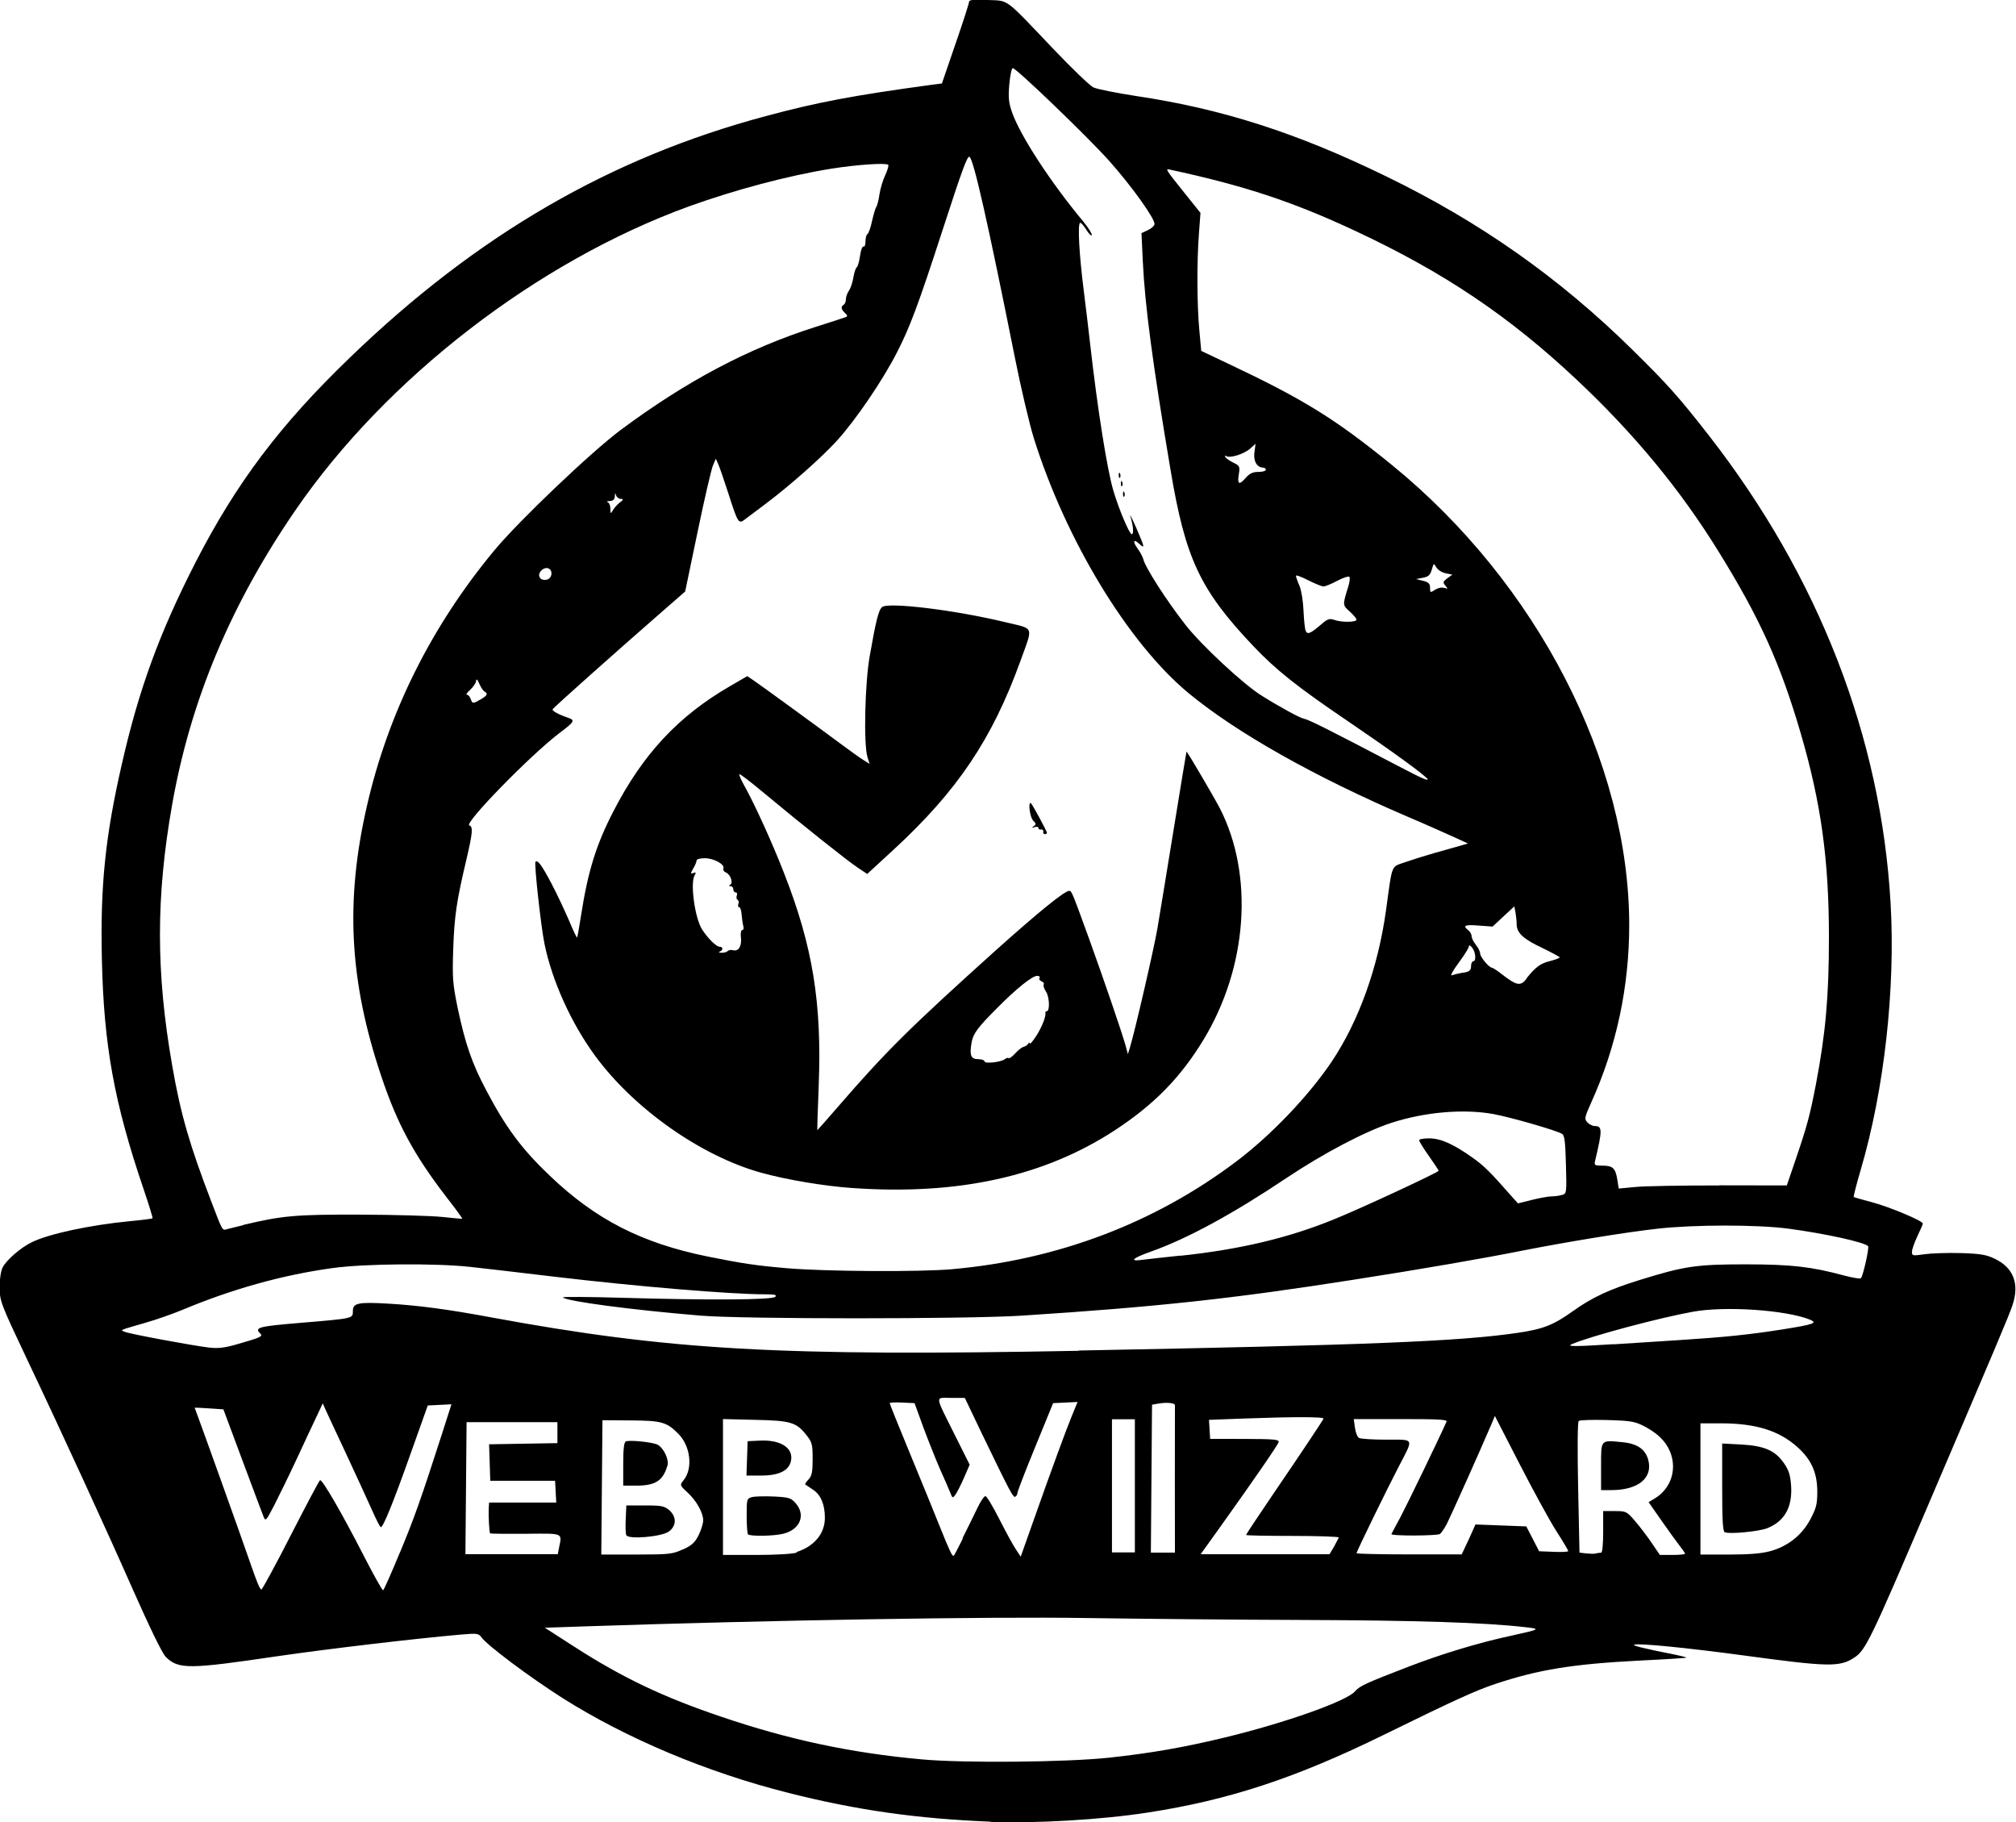 <?xml version="1.0" encoding="UTF-8" standalone="no"?>
<!-- Created with Inkscape (http://www.inkscape.org/) -->

<svg
   width="10.387mm"
   height="9.387mm"
   viewBox="0 0 10.387 9.387"
   version="1.1"
   id="svg1"
   xml:space="preserve"
   xmlns:inkscape="http://www.inkscape.org/namespaces/inkscape"
   xmlns:sodipodi="http://sodipodi.sourceforge.net/DTD/sodipodi-0.dtd"
   xmlns="http://www.w3.org/2000/svg"
   xmlns:svg="http://www.w3.org/2000/svg"><sodipodi:namedview
     id="namedview1"
     pagecolor="#ffffff"
     bordercolor="#999999"
     borderopacity="1"
     inkscape:showpageshadow="2"
     inkscape:pageopacity="0"
     inkscape:pagecheckerboard="0"
     inkscape:deskcolor="#d1d1d1"
     inkscape:document-units="mm"
     inkscape:export-bgcolor="#b86e3a00" /><defs
     id="defs1" /><g
     inkscape:label="Layer 1"
     inkscape:groupmode="layer"
     id="layer1"
     transform="translate(-70.337,-95.442)"><path
       style="fill:#000000;stroke-width:0.147"
       d="m 75.442,104.826 c -0.379,-0.015 -0.69,-0.059 -1.042,-0.148 -0.421,-0.106 -0.836,-0.281 -1.165,-0.489 -0.171,-0.109 -0.385,-0.269 -0.417,-0.312 -0.015,-0.021 -0.023,-0.022 -0.104,-0.015 -0.242,0.021 -0.696,0.075 -0.95,0.112 -0.453,0.067 -0.508,0.068 -0.573,0.003 -0.019,-0.019 -0.084,-0.154 -0.174,-0.357 -0.123,-0.279 -0.361,-0.798 -0.544,-1.183 -0.133,-0.281 -0.138,-0.294 -0.138,-0.367 0,-0.04 0.007,-0.083 0.016,-0.1 0.021,-0.039 0.094,-0.102 0.15,-0.129 0.088,-0.043 0.297,-0.088 0.502,-0.108 0.064,-0.006 0.118,-0.013 0.12,-0.015 0.002,-0.002 -0.019,-0.071 -0.047,-0.153 -0.151,-0.444 -0.204,-0.739 -0.214,-1.177 -0.009,-0.381 0.017,-0.637 0.104,-1.015 0.087,-0.382 0.194,-0.674 0.379,-1.035 0.209,-0.407 0.435,-0.708 0.797,-1.056 0.652,-0.629 1.339,-1.028 2.141,-1.242 0.268,-0.072 0.449,-0.106 0.852,-0.161 l 0.055,-0.007 0.07,-0.204 c 0.039,-0.112 0.07,-0.21 0.07,-0.217 3e-6,-0.01 0.024,-0.012 0.095,-0.009 0.112,0.005 0.082,-0.018 0.339,0.252 0.095,0.1 0.188,0.189 0.206,0.198 0.018,0.009 0.119,0.029 0.223,0.045 0.442,0.066 0.828,0.19 1.287,0.414 0.482,0.234 0.89,0.521 1.266,0.891 0.185,0.182 0.241,0.245 0.397,0.445 0.565,0.726 0.886,1.552 0.935,2.409 0.025,0.439 -0.032,0.957 -0.154,1.372 -0.022,0.075 -0.038,0.138 -0.036,0.14 0.002,0.002 0.045,0.014 0.094,0.027 0.093,0.025 0.262,0.096 0.262,0.11 0,0.004 -0.013,0.034 -0.028,0.065 -0.015,0.032 -0.028,0.068 -0.028,0.08 -1.04e-4,0.021 0.003,0.022 0.064,0.013 0.035,-0.005 0.119,-0.008 0.187,-0.006 0.1,0.003 0.132,0.008 0.175,0.029 0.097,0.046 0.129,0.129 0.092,0.239 -0.019,0.057 -0.076,0.191 -0.429,1.017 -0.303,0.71 -0.328,0.762 -0.388,0.8 -0.074,0.048 -0.132,0.047 -0.566,-0.012 -0.288,-0.039 -0.54,-0.064 -0.565,-0.056 -0.014,0.004 0.039,0.018 0.211,0.052 0.033,0.007 0.058,0.013 0.056,0.015 -0.002,0.002 -0.109,0.009 -0.238,0.015 -0.347,0.018 -0.522,0.046 -0.747,0.121 -0.104,0.035 -0.209,0.083 -0.574,0.262 -0.452,0.222 -0.799,0.336 -1.215,0.4 -0.238,0.037 -0.581,0.057 -0.814,0.048 z m 0.613,-0.33 c 0.212,-0.023 0.383,-0.053 0.59,-0.103 0.315,-0.076 0.63,-0.188 0.673,-0.238 0.024,-0.028 0.057,-0.043 0.275,-0.127 0.174,-0.067 0.366,-0.125 0.535,-0.161 0.145,-0.032 0.149,-0.034 0.067,-0.043 -0.207,-0.024 -0.567,-0.035 -1.137,-0.037 -0.346,-0.001 -0.85,-0.006 -1.12,-0.01 -0.515,-0.008 -1.638,0.011 -2.59,0.043 l -0.204,0.007 0.154,0.099 c 0.247,0.159 0.458,0.259 0.754,0.359 0.35,0.119 0.67,0.187 1.033,0.22 0.216,0.02 0.751,0.015 0.97,-0.009 z m -3.658,-1.055 c 0.076,-0.183 0.109,-0.277 0.217,-0.612 l 0.049,-0.153 -0.061,0.003 -0.061,0.003 -0.088,0.247 c -0.09,0.254 -0.142,0.381 -0.154,0.38 -0.004,-1.3e-4 -0.025,-0.042 -0.048,-0.094 -0.023,-0.051 -0.082,-0.18 -0.132,-0.287 -0.05,-0.106 -0.097,-0.208 -0.105,-0.225 l -0.014,-0.032 -0.03,0.064 c -0.017,0.035 -0.063,0.134 -0.103,0.22 -0.04,0.086 -0.093,0.194 -0.117,0.241 -0.042,0.081 -0.045,0.084 -0.055,0.059 -0.006,-0.015 -0.055,-0.145 -0.109,-0.29 l -0.098,-0.263 -0.074,-0.005 c -0.041,-0.003 -0.074,-0.004 -0.074,-0.003 6e-6,0.001 0.006,0.016 0.012,0.032 0.013,0.033 0.232,0.644 0.268,0.749 0.041,0.119 0.056,0.155 0.064,0.155 0.004,0 0.073,-0.126 0.151,-0.279 0.079,-0.154 0.146,-0.281 0.151,-0.284 0.011,-0.006 0.115,0.174 0.224,0.387 0.052,0.101 0.097,0.182 0.101,0.18 0.004,-0.002 0.043,-0.089 0.086,-0.194 z m 2.898,-0.073 c 0.024,-0.047 0.057,-0.115 0.075,-0.152 0.017,-0.037 0.037,-0.067 0.044,-0.067 0.007,3e-4 0.038,0.052 0.07,0.115 0.032,0.063 0.07,0.133 0.085,0.156 l 0.027,0.041 0.062,-0.175 c 0.098,-0.278 0.173,-0.481 0.203,-0.554 l 0.028,-0.068 -0.063,0.003 -0.063,0.003 -0.092,0.225 c -0.051,0.124 -0.092,0.231 -0.092,0.238 -3.9e-5,0.007 -0.005,0.016 -0.011,0.019 -0.011,0.006 -0.026,-0.023 -0.174,-0.329 l -0.086,-0.18 h -0.071 c -0.084,0 -0.086,-0.021 0.022,0.196 l 0.074,0.148 -0.029,0.067 c -0.016,0.037 -0.036,0.076 -0.044,0.087 -0.014,0.02 -0.016,0.019 -0.027,-0.01 -0.007,-0.017 -0.029,-0.069 -0.051,-0.117 -0.021,-0.048 -0.06,-0.145 -0.086,-0.215 l -0.047,-0.129 -0.064,-0.003 c -0.035,-0.002 -0.064,-3e-4 -0.064,0.003 0,0.004 0.047,0.121 0.105,0.261 0.058,0.14 0.126,0.307 0.152,0.372 0.052,0.13 0.066,0.159 0.073,0.153 0.003,-0.002 0.024,-0.043 0.047,-0.089 z m -2.078,0.048 c 0.016,-0.079 0.027,-0.075 -0.172,-0.073 -0.099,7.5e-4 -0.181,-3.1e-4 -0.183,-0.002 -0.004,-0.005 -0.009,-0.09 -0.007,-0.13 l 0.002,-0.029 h 0.173 0.173 l -0.003,-0.056 -0.003,-0.056 h -0.167 -0.167 l -0.003,-0.094 -0.003,-0.094 0.176,-0.003 0.176,-0.003 v -0.054 -0.054 h -0.234 -0.234 l -0.003,0.34 -0.003,0.34 h 0.238 0.238 z m 0.638,0.008 c 0.045,-0.02 0.062,-0.035 0.081,-0.073 0.013,-0.026 0.024,-0.061 0.024,-0.077 0,-0.04 -0.035,-0.102 -0.082,-0.145 -0.039,-0.036 -0.039,-0.037 -0.019,-0.062 0.049,-0.06 0.036,-0.175 -0.026,-0.238 -0.061,-0.062 -0.087,-0.069 -0.247,-0.07 l -0.145,-0.001 -0.003,0.346 -0.003,0.346 0.181,-10e-5 c 0.167,-1e-4 0.186,-0.002 0.238,-0.026 z m -0.291,-0.073 c -0.004,-0.009 -0.005,-0.047 -0.003,-0.085 l 0.003,-0.069 h 0.097 c 0.087,0 0.099,0.003 0.126,0.026 0.037,0.034 0.035,0.081 -0.005,0.109 -0.039,0.027 -0.209,0.041 -0.218,0.018 z m -0.016,-0.367 c 0,-0.08 0.004,-0.113 0.014,-0.117 0.022,-0.008 0.134,0.004 0.161,0.016 0.032,0.015 0.062,0.077 0.053,0.108 -0.023,0.079 -0.062,0.104 -0.161,0.104 h -0.067 z m 0.893,0.453 c 0.091,-0.029 0.146,-0.095 0.146,-0.176 0,-0.069 -0.021,-0.119 -0.061,-0.145 -0.019,-0.013 -0.037,-0.025 -0.04,-0.027 -0.003,-0.002 0.005,-0.014 0.017,-0.026 0.017,-0.018 0.021,-0.039 0.021,-0.105 0,-0.074 -0.003,-0.087 -0.031,-0.122 -0.053,-0.068 -0.082,-0.076 -0.267,-0.08 l -0.164,-0.004 v 0.35 0.35 h 0.171 c 0.098,0 0.187,-0.005 0.209,-0.012 z m -0.25,-0.091 c -0.004,-0.004 -0.007,-0.047 -0.007,-0.096 0,-0.086 8.53e-4,-0.089 0.028,-0.096 0.015,-0.004 0.066,-0.005 0.113,-0.003 0.076,0.004 0.087,0.007 0.111,0.034 0.053,0.06 0.025,0.134 -0.06,0.157 -0.047,0.013 -0.173,0.015 -0.185,0.004 z m -0.005,-0.392 0.003,-0.088 0.064,-0.003 c 0.108,-0.005 0.174,0.039 0.159,0.106 -0.011,0.049 -0.062,0.074 -0.153,0.074 l -0.076,4e-5 z m 3.024,0.456 c 0.012,-0.022 0.023,-0.044 0.025,-0.048 0.002,-0.004 -0.104,-0.008 -0.237,-0.008 -0.132,0 -0.241,-0.002 -0.241,-0.005 0,-0.003 0.064,-0.099 0.142,-0.214 0.153,-0.224 0.251,-0.372 0.257,-0.385 0.005,-0.01 -0.157,-0.01 -0.404,-9.1e-4 l -0.186,0.007 0.003,0.049 0.003,0.049 0.178,3e-4 c 0.151,3.1e-4 0.178,0.003 0.175,0.016 -0.004,0.015 -0.12,0.184 -0.308,0.447 l -0.094,0.131 h 0.332 0.332 z m 0.694,-0.037 0.035,-0.078 0.131,0.005 0.131,0.005 0.033,0.064 0.033,0.064 0.075,0.003 c 0.041,0.002 0.075,7e-5 0.075,-0.004 0,-0.004 -0.028,-0.051 -0.062,-0.104 -0.034,-0.053 -0.119,-0.209 -0.189,-0.345 l -0.127,-0.247 -0.018,0.043 c -0.058,0.136 -0.211,0.477 -0.23,0.514 -0.013,0.024 -0.029,0.047 -0.035,0.051 -0.016,0.01 -0.255,0.011 -0.25,1.6e-4 0.002,-0.004 0.023,-0.044 0.047,-0.088 0.033,-0.062 0.199,-0.405 0.237,-0.491 0.005,-0.011 -0.047,-0.013 -0.236,-0.013 H 77.312 l 0.006,0.044 c 0.003,0.025 0.013,0.049 0.021,0.053 0.008,0.005 0.072,0.009 0.141,0.009 0.147,1.5e-4 0.142,-0.012 0.063,0.14 -0.061,0.117 -0.217,0.437 -0.217,0.445 0,0.003 0.122,0.006 0.271,0.006 h 0.271 z m 0.683,0.067 c 0.006,0 0.01,-0.048 0.01,-0.107 v -0.107 h 0.06 c 0.058,0 0.062,0.002 0.104,0.051 0.024,0.028 0.063,0.079 0.086,0.113 l 0.042,0.062 h 0.065 c 0.036,0 0.065,-0.003 0.065,-0.006 0,-0.003 -0.012,-0.021 -0.027,-0.04 -0.015,-0.019 -0.057,-0.077 -0.094,-0.13 l -0.067,-0.096 0.03,-0.018 c 0.075,-0.044 0.111,-0.129 0.09,-0.213 -0.016,-0.065 -0.061,-0.116 -0.135,-0.156 -0.055,-0.029 -0.071,-0.032 -0.197,-0.036 -0.077,-0.002 -0.142,-7e-5 -0.148,0.005 -0.006,0.006 -0.007,0.142 -0.003,0.344 l 0.007,0.334 0.034,0.004 c 0.019,0.002 0.041,0.003 0.049,6e-4 0.008,-0.002 0.019,-0.004 0.025,-0.004 z m -8.52e-4,-0.444 c 0,-0.14 -0.004,-0.136 0.108,-0.125 0.078,0.007 0.12,0.036 0.135,0.091 0.025,0.093 -0.051,0.156 -0.19,0.156 l -0.053,6e-5 z m 0.87,0.437 c 0.092,-0.025 0.164,-0.082 0.208,-0.164 0.031,-0.058 0.036,-0.079 0.036,-0.144 -1.37e-4,-0.097 -0.031,-0.166 -0.105,-0.231 -0.094,-0.083 -0.213,-0.12 -0.392,-0.12 h -0.105 v 0.338 0.338 h 0.147 c 0.1,0 0.167,-0.005 0.21,-0.017 z m -0.232,-0.097 c -0.011,-0.005 -0.014,-0.062 -0.014,-0.232 v -0.226 l 0.098,0.005 c 0.12,0.007 0.175,0.031 0.22,0.096 0.025,0.035 0.033,0.062 0.037,0.114 0.008,0.112 -0.033,0.185 -0.122,0.221 -0.042,0.017 -0.195,0.032 -0.219,0.021 z m -3.04,-0.24 v -0.343 h -0.059 -0.059 v 0.343 0.343 l 0.059,-10e-6 0.059,-2e-5 z m 0.206,-0.032 c 0,-0.206 1.42e-4,-0.379 4.26e-4,-0.383 5.69e-4,-0.012 -0.042,-0.016 -0.083,-0.009 l -0.035,0.006 -0.003,0.381 -0.003,0.381 h 0.062 0.062 z m -0.496,-0.665 c 1.49,-0.028 1.961,-0.047 2.262,-0.091 0.13,-0.019 0.185,-0.04 0.285,-0.112 0.098,-0.07 0.187,-0.112 0.346,-0.161 0.229,-0.071 0.29,-0.08 0.546,-0.08 0.236,4.6e-4 0.336,0.012 0.507,0.058 0.043,0.011 0.081,0.018 0.085,0.013 0.011,-0.011 0.043,-0.155 0.037,-0.164 -0.013,-0.02 -0.224,-0.066 -0.412,-0.091 -0.162,-0.021 -0.483,-0.021 -0.674,4.5e-4 -0.169,0.019 -0.461,0.067 -0.696,0.113 -0.2,0.04 -0.518,0.095 -0.864,0.149 -0.63,0.099 -1.022,0.141 -1.717,0.186 -0.29,0.018 -1.428,0.018 -1.65,-6e-5 -0.352,-0.029 -0.693,-0.074 -0.712,-0.094 -0.004,-0.004 0.136,-0.003 0.311,0.002 0.442,0.013 0.766,0.011 0.783,-0.005 0.01,-0.01 -0.002,-0.013 -0.051,-0.013 -0.179,0 -0.659,-0.04 -1.089,-0.091 -0.169,-0.02 -0.362,-0.043 -0.429,-0.05 -0.179,-0.02 -0.55,-0.017 -0.713,0.006 -0.255,0.035 -0.517,0.108 -0.772,0.215 -0.051,0.021 -0.136,0.051 -0.189,0.066 -0.141,0.041 -0.134,0.037 -0.106,0.048 0.032,0.012 0.347,0.07 0.429,0.08 0.049,0.006 0.082,0.002 0.145,-0.016 0.125,-0.036 0.137,-0.041 0.122,-0.056 -0.032,-0.031 -0.01,-0.037 0.207,-0.055 0.275,-0.023 0.27,-0.022 0.27,-0.061 0,-0.041 0.027,-0.047 0.182,-0.038 0.154,0.009 0.307,0.029 0.537,0.072 0.914,0.168 1.474,0.2 3.021,0.171 z m 2.757,-0.032 c 0.09,-0.006 0.244,-0.016 0.342,-0.022 0.232,-0.015 0.358,-0.028 0.529,-0.055 0.163,-0.026 0.182,-0.033 0.138,-0.051 -0.125,-0.049 -0.433,-0.07 -0.6,-0.04 -0.172,0.031 -0.526,0.125 -0.624,0.167 -0.031,0.013 0.014,0.013 0.215,3e-4 z m -3.409,-0.387 c 0.544,-0.048 1.045,-0.238 1.466,-0.556 0.179,-0.135 0.371,-0.337 0.488,-0.51 0.142,-0.211 0.241,-0.488 0.282,-0.783 0.034,-0.246 0.024,-0.221 0.1,-0.248 0.037,-0.013 0.104,-0.034 0.15,-0.047 0.046,-0.013 0.103,-0.029 0.128,-0.036 l 0.044,-0.013 -0.072,-0.033 c -0.04,-0.018 -0.147,-0.066 -0.239,-0.105 -0.478,-0.205 -0.881,-0.432 -1.129,-0.637 -0.31,-0.257 -0.632,-0.787 -0.797,-1.314 -0.022,-0.071 -0.066,-0.257 -0.097,-0.413 -0.139,-0.695 -0.213,-1.023 -0.234,-1.035 -0.011,-0.007 -0.036,0.061 -0.14,0.381 -0.125,0.385 -0.167,0.496 -0.234,0.627 -0.073,0.143 -0.212,0.347 -0.308,0.453 -0.08,0.088 -0.243,0.232 -0.364,0.323 -0.045,0.034 -0.094,0.071 -0.109,0.082 -0.035,0.027 -0.037,0.025 -0.088,-0.134 -0.022,-0.068 -0.045,-0.135 -0.052,-0.15 l -0.012,-0.027 -0.015,0.035 c -0.008,0.019 -0.044,0.173 -0.079,0.342 l -0.064,0.307 -0.118,0.103 c -0.234,0.204 -0.562,0.496 -0.565,0.504 -0.003,0.008 0.029,0.026 0.079,0.043 0.038,0.013 0.034,0.021 -0.041,0.077 -0.153,0.116 -0.497,0.469 -0.467,0.478 0.02,0.006 0.017,0.039 -0.015,0.175 -0.051,0.216 -0.062,0.29 -0.068,0.46 -0.005,0.151 -0.003,0.179 0.023,0.306 0.039,0.184 0.074,0.287 0.149,0.427 0.1,0.19 0.182,0.3 0.325,0.436 0.237,0.227 0.475,0.348 0.815,0.417 0.18,0.036 0.245,0.046 0.407,0.06 0.197,0.017 0.684,0.02 0.853,0.005 z m -0.513,-0.418 c -0.145,-0.01 -0.342,-0.043 -0.474,-0.08 -0.307,-0.086 -0.651,-0.328 -0.851,-0.6 -0.123,-0.167 -0.223,-0.387 -0.262,-0.579 -0.018,-0.088 -0.054,-0.414 -0.046,-0.422 0.011,-0.011 0.033,0.019 0.083,0.114 0.03,0.057 0.07,0.143 0.091,0.192 0.02,0.049 0.039,0.087 0.04,0.085 0.002,-0.002 0.011,-0.052 0.02,-0.111 0.036,-0.231 0.078,-0.367 0.168,-0.541 0.151,-0.293 0.333,-0.488 0.596,-0.641 l 0.093,-0.054 0.034,0.023 c 0.038,0.026 0.294,0.212 0.441,0.321 0.052,0.039 0.108,0.079 0.125,0.089 l 0.03,0.019 -0.011,-0.036 c -0.02,-0.066 -0.013,-0.381 0.012,-0.52 0.032,-0.183 0.046,-0.238 0.064,-0.252 0.033,-0.026 0.372,0.015 0.63,0.077 0.158,0.038 0.149,0.016 0.082,0.202 -0.146,0.403 -0.325,0.668 -0.652,0.97 l -0.137,0.126 -0.051,-0.034 c -0.051,-0.034 -0.278,-0.214 -0.487,-0.388 -0.061,-0.051 -0.115,-0.092 -0.12,-0.092 -0.005,-5e-5 0.008,0.03 0.029,0.067 0.051,0.092 0.14,0.287 0.201,0.444 0.147,0.375 0.195,0.667 0.178,1.095 -0.005,0.125 -0.008,0.228 -0.007,0.228 9.95e-4,0 0.051,-0.057 0.111,-0.126 0.244,-0.282 0.37,-0.406 0.81,-0.802 0.219,-0.196 0.353,-0.305 0.377,-0.305 0.012,0 0.015,0.007 0.1,0.241 0.076,0.21 0.169,0.482 0.189,0.552 l 0.013,0.048 0.01,-0.032 c 0.025,-0.081 0.122,-0.5 0.142,-0.614 0.012,-0.07 0.05,-0.303 0.085,-0.518 0.035,-0.215 0.064,-0.392 0.065,-0.394 0.003,-0.003 0.14,0.231 0.172,0.292 0.176,0.344 0.143,0.818 -0.085,1.193 -0.118,0.194 -0.253,0.332 -0.454,0.464 -0.365,0.239 -0.808,0.337 -1.353,0.299 z m 0.785,-0.664 c 0.008,-0.006 0.017,-0.009 0.02,-0.005 0.003,0.003 0.018,-0.008 0.033,-0.024 0.015,-0.017 0.034,-0.032 0.043,-0.034 0.009,-0.002 0.02,-0.009 0.024,-0.016 0.005,-0.007 0.009,-0.008 0.009,-0.002 1.42e-4,0.006 0.015,-0.011 0.032,-0.037 0.029,-0.045 0.052,-0.102 0.048,-0.121 -9.95e-4,-0.004 0.002,-0.008 0.007,-0.008 0.017,0 0.014,-0.075 -0.004,-0.101 -0.01,-0.015 -0.015,-0.031 -0.012,-0.036 0.004,-0.006 -0.001,-0.013 -0.011,-0.017 -0.01,-0.004 -0.014,-0.011 -0.01,-0.017 0.004,-0.006 -0.002,-0.011 -0.013,-0.011 -0.024,0 -0.105,0.064 -0.204,0.164 -0.101,0.101 -0.125,0.133 -0.133,0.178 -0.012,0.067 -0.004,0.087 0.033,0.087 0.018,0 0.033,0.005 0.033,0.011 0,0.014 0.085,0.005 0.105,-0.011 z m -1.427,-0.557 c 0.003,-0.005 0.016,-0.007 0.028,-0.004 0.028,0.007 0.045,-0.023 0.039,-0.069 -0.002,-0.02 8.53e-4,-0.035 0.007,-0.035 0.006,0 0.009,-0.008 0.006,-0.019 -0.003,-0.01 -0.007,-0.037 -0.009,-0.059 -0.001,-0.022 -0.007,-0.04 -0.013,-0.04 -0.005,0 -0.007,-0.007 -0.004,-0.016 0.004,-0.009 0.002,-0.018 -0.004,-0.022 -0.006,-0.003 -0.007,-0.013 -0.004,-0.022 0.004,-0.009 7.11e-4,-0.016 -0.006,-0.016 -0.007,0 -0.012,-0.007 -0.012,-0.016 0,-0.009 -0.006,-0.016 -0.014,-0.016 -0.01,-1.2e-4 -0.01,-0.002 -0.001,-0.008 0.016,-0.01 -4.26e-4,-0.054 -0.024,-0.063 -0.01,-0.004 -0.015,-0.013 -0.012,-0.02 0.009,-0.021 -0.049,-0.053 -0.096,-0.053 -0.023,-4e-6 -0.042,0.005 -0.042,0.011 -3.8e-5,0.006 -0.007,0.025 -0.017,0.041 -0.015,0.027 -0.015,0.03 2.85e-4,0.024 0.013,-0.005 0.015,-0.002 0.006,0.013 -0.023,0.041 0.002,0.221 0.039,0.278 0.029,0.045 0.073,0.089 0.09,0.089 0.019,0 0.019,0.018 7.11e-4,0.025 -0.008,0.003 -0.003,0.006 0.01,0.006 0.013,4.6e-4 0.027,-0.004 0.031,-0.009 z m 1.625,-0.615 c 0.002,-0.007 -0.004,-0.012 -0.011,-0.011 -0.008,0.002 -0.014,-0.002 -0.014,-0.008 0,-0.006 -0.009,-0.008 -0.02,-0.004 -0.015,0.005 -0.016,0.004 -0.004,-0.005 0.013,-0.009 0.013,-0.013 -0.003,-0.029 -0.016,-0.016 -0.027,-0.091 -0.013,-0.091 0.005,0 0.084,0.145 0.084,0.155 0,0.003 -0.005,0.006 -0.011,0.006 -0.006,0 -0.01,-0.006 -0.008,-0.013 z m 0.705,2.185 c 0.306,-0.032 0.558,-0.092 0.791,-0.187 0.141,-0.057 0.541,-0.243 0.541,-0.251 0,-0.003 -0.023,-0.038 -0.05,-0.076 -0.028,-0.039 -0.05,-0.075 -0.05,-0.081 0,-0.006 0.023,-0.01 0.051,-0.01 0.059,0 0.125,0.029 0.223,0.099 0.06,0.042 0.092,0.074 0.206,0.204 l 0.029,0.032 0.072,-0.018 c 0.04,-0.01 0.085,-0.018 0.1,-0.018 0.015,-8e-5 0.039,-0.003 0.053,-0.007 0.026,-0.007 0.026,-0.008 0.022,-0.156 -0.003,-0.118 -0.007,-0.151 -0.02,-0.159 -0.028,-0.018 -0.266,-0.086 -0.353,-0.102 -0.153,-0.028 -0.353,-0.011 -0.526,0.045 -0.135,0.044 -0.349,0.156 -0.542,0.285 -0.278,0.186 -0.51,0.312 -0.699,0.379 -0.093,0.033 -0.112,0.051 -0.045,0.042 0.023,-0.003 0.112,-0.013 0.198,-0.022 z m -4.827,-0.159 c 0.202,-0.048 0.269,-0.054 0.602,-0.053 0.178,6e-4 0.368,0.006 0.424,0.012 0.055,0.006 0.101,0.01 0.103,0.009 0.001,-10e-4 -0.036,-0.053 -0.084,-0.114 -0.165,-0.215 -0.252,-0.375 -0.334,-0.621 -0.165,-0.491 -0.186,-0.904 -0.073,-1.394 0.11,-0.479 0.332,-0.924 0.656,-1.314 0.125,-0.151 0.5,-0.508 0.652,-0.621 0.339,-0.252 0.657,-0.42 1.003,-0.53 0.077,-0.024 0.146,-0.047 0.154,-0.05 0.012,-0.004 0.011,-0.009 -0.003,-0.022 -0.02,-0.019 -0.022,-0.033 -0.006,-0.042 0.006,-0.004 0.011,-0.016 0.011,-0.028 0,-0.012 0.007,-0.032 0.016,-0.045 0.009,-0.013 0.019,-0.044 0.023,-0.069 0.004,-0.025 0.012,-0.048 0.017,-0.051 0.005,-0.003 0.013,-0.03 0.017,-0.059 0.004,-0.029 0.012,-0.051 0.018,-0.048 0.006,0.003 0.01,-0.009 0.01,-0.026 0,-0.018 0.005,-0.035 0.01,-0.038 0.006,-0.003 0.017,-0.034 0.024,-0.068 0.008,-0.034 0.017,-0.066 0.022,-0.072 0.004,-0.006 0.012,-0.035 0.016,-0.064 0.004,-0.029 0.018,-0.075 0.03,-0.1 0.012,-0.026 0.019,-0.05 0.015,-0.053 -0.012,-0.011 -0.161,-0.001 -0.293,0.02 -0.224,0.036 -0.497,0.109 -0.733,0.194 -0.781,0.284 -1.559,0.883 -2.027,1.564 -0.333,0.484 -0.541,0.979 -0.636,1.517 -0.084,0.475 -0.084,0.864 6.4e-5,1.345 0.043,0.249 0.09,0.41 0.202,0.702 0.058,0.152 0.056,0.148 0.08,0.141 0.01,-0.003 0.049,-0.012 0.085,-0.021 z m 7.605,-0.204 0.348,6e-4 0.044,-0.129 c 0.062,-0.182 0.074,-0.228 0.106,-0.392 0.05,-0.263 0.067,-0.454 0.067,-0.756 1.39e-4,-0.399 -0.04,-0.691 -0.145,-1.051 -0.105,-0.359 -0.21,-0.593 -0.424,-0.938 -0.199,-0.322 -0.437,-0.609 -0.731,-0.885 -0.348,-0.327 -0.684,-0.553 -1.14,-0.766 -0.325,-0.152 -0.575,-0.234 -0.956,-0.316 -0.024,-0.005 -0.024,-0.004 0.077,0.122 l 0.081,0.101 -0.008,0.108 c -0.011,0.145 -0.01,0.363 0.002,0.495 l 0.01,0.108 0.135,0.064 c 0.39,0.184 0.554,0.285 0.849,0.525 0.747,0.609 1.221,1.529 1.221,2.369 0,0.318 -0.066,0.627 -0.195,0.912 -0.035,0.078 -0.037,0.086 -0.021,0.104 0.01,0.01 0.027,0.019 0.039,0.019 0.039,0 0.039,0.022 0.001,0.18 -0.005,0.022 -0.002,0.024 0.039,0.024 0.053,0 0.066,0.013 0.076,0.073 l 0.007,0.045 0.085,-0.008 c 0.047,-0.005 0.242,-0.008 0.433,-0.008 z m -0.995,-1.064 c 0.048,-0.06 0.073,-0.079 0.122,-0.091 0.028,-0.007 0.051,-0.016 0.051,-0.019 0,-0.003 -0.041,-0.025 -0.09,-0.049 -0.099,-0.046 -0.132,-0.078 -0.132,-0.123 0,-0.016 -0.003,-0.043 -0.006,-0.06 l -0.006,-0.031 -0.056,0.052 -0.056,0.052 -0.071,-0.005 c -0.072,-0.006 -0.085,6e-5 -0.054,0.024 0.009,0.007 0.017,0.021 0.017,0.031 1.37e-4,0.01 0.01,0.029 0.022,0.044 0.012,0.015 0.022,0.035 0.022,0.045 2.84e-4,0.018 0.046,0.073 0.061,0.073 0.004,0 0.029,0.016 0.054,0.036 0.074,0.057 0.093,0.06 0.124,0.021 z m -0.324,-0.031 c 0.032,-0.006 0.04,-0.012 0.04,-0.033 0,-0.014 0.005,-0.026 0.011,-0.026 0.017,0 0.013,-0.047 -0.005,-0.07 -0.01,-0.013 -0.017,-0.015 -0.017,-0.007 -1.42e-4,0.008 -0.024,0.046 -0.053,0.085 -0.03,0.041 -0.045,0.068 -0.034,0.064 0.01,-0.004 0.036,-0.01 0.058,-0.014 z m -0.189,-1.002 c -0.012,-0.019 -0.185,-0.144 -0.407,-0.295 -0.26,-0.176 -0.37,-0.264 -0.484,-0.384 -0.277,-0.292 -0.352,-0.452 -0.429,-0.914 -0.092,-0.546 -0.131,-0.841 -0.142,-1.068 l -0.007,-0.147 0.032,-0.015 c 0.018,-0.008 0.034,-0.022 0.035,-0.031 0.005,-0.025 -0.117,-0.196 -0.234,-0.327 -0.11,-0.123 -0.478,-0.477 -0.496,-0.477 -0.006,0 -0.014,0.038 -0.018,0.084 -0.006,0.069 -0.003,0.095 0.015,0.146 0.044,0.122 0.198,0.358 0.366,0.56 0.026,0.032 0.046,0.063 0.044,0.07 -0.002,0.006 -0.015,-0.006 -0.029,-0.029 -0.014,-0.022 -0.028,-0.037 -0.032,-0.034 -0.012,0.012 -0.004,0.162 0.019,0.344 0.012,0.094 0.027,0.222 0.034,0.284 0.038,0.335 0.087,0.642 0.119,0.751 0.029,0.098 0.083,0.225 0.095,0.225 0.011,0 0.008,-0.043 -0.007,-0.091 -0.009,-0.028 0.023,0.039 0.05,0.105 0.023,0.055 0.022,0.06 -0.006,0.034 -0.029,-0.027 -0.033,-0.009 -0.006,0.027 0.013,0.018 0.026,0.043 0.029,0.055 0.008,0.038 0.118,0.211 0.217,0.337 0.08,0.103 0.299,0.307 0.393,0.365 0.091,0.057 0.197,0.115 0.216,0.118 0.024,0.004 0.124,0.054 0.479,0.24 0.144,0.075 0.169,0.086 0.156,0.065 z M 76.123,97.985 c 5.68e-4,-0.012 0.003,-0.015 0.007,-0.006 0.003,0.008 0.003,0.017 -8.53e-4,0.021 -0.004,0.004 -0.006,-0.003 -0.006,-0.014 z m -0.011,-0.054 c 5.68e-4,-0.012 0.003,-0.015 0.007,-0.006 0.003,0.008 0.003,0.017 -8.53e-4,0.021 -0.004,0.004 -0.006,-0.003 -0.006,-0.014 z m -0.011,-0.043 c 5.68e-4,-0.012 0.003,-0.015 0.007,-0.006 0.003,0.008 0.003,0.017 -8.53e-4,0.021 -0.004,0.004 -0.006,-0.003 -0.006,-0.014 z m -3.288,1.157 c 0.035,-0.02 0.04,-0.03 0.02,-0.041 -0.007,-0.004 -0.019,-0.022 -0.027,-0.041 -0.009,-0.021 -0.015,-0.026 -0.016,-0.014 -2.84e-4,0.011 -0.014,0.031 -0.03,0.046 -0.016,0.014 -0.024,0.026 -0.017,0.026 0.007,0 0.015,0.01 0.019,0.021 0.009,0.026 0.011,0.026 0.051,0.003 z m 4.333,-0.388 c 0.031,-0.027 0.042,-0.03 0.065,-0.022 0.037,0.014 0.115,0.013 0.115,-0.001 0,-0.006 -0.016,-0.025 -0.035,-0.042 -0.037,-0.033 -0.037,-0.033 -0.008,-0.126 0.008,-0.025 0.011,-0.049 0.006,-0.053 -0.004,-0.004 -0.032,0.005 -0.062,0.021 -0.03,0.016 -0.062,0.029 -0.071,0.029 -0.009,0 -0.045,-0.015 -0.079,-0.032 -0.035,-0.018 -0.063,-0.028 -0.063,-0.023 0,0.005 0.008,0.028 0.018,0.051 0.01,0.023 0.019,0.08 0.021,0.127 0.002,0.047 0.007,0.095 0.011,0.105 0.009,0.022 0.025,0.015 0.082,-0.034 z m 0.633,-0.187 c 0.019,0.007 0.019,0.006 0.005,-0.011 -0.014,-0.017 -0.013,-0.021 0.01,-0.038 l 0.026,-0.019 -0.035,-0.007 c -0.019,-0.004 -0.041,-0.018 -0.048,-0.031 -0.013,-0.022 -0.013,-0.022 -0.023,0.012 -0.008,0.028 -0.017,0.037 -0.045,0.042 l -0.036,0.007 0.036,0.009 c 0.029,0.007 0.036,0.015 0.036,0.036 0,0.026 0.001,0.026 0.026,0.01 0.016,-0.01 0.035,-0.014 0.047,-0.009 z m -4.601,-0.069 c 0.004,-0.031 -0.027,-0.044 -0.051,-0.021 -0.024,0.023 -0.01,0.053 0.022,0.049 0.016,-0.002 0.026,-0.012 0.029,-0.028 z m 0.352,-0.37 c 0.02,-0.015 0.021,-0.019 0.005,-0.019 -0.01,-1.31e-4 -0.021,-0.009 -0.024,-0.019 -0.004,-0.014 -0.005,-0.013 -0.006,0.005 -8.53e-4,0.017 -0.009,0.024 -0.026,0.025 -0.014,4.53e-4 -0.019,0.003 -0.011,0.006 0.008,0.003 0.014,0.018 0.014,0.034 2.84e-4,0.027 0.001,0.027 0.013,0.007 0.007,-0.012 0.023,-0.03 0.036,-0.04 z m 3.291,-0.158 c 0.021,0 0.038,-0.005 0.038,-0.011 0,-0.006 -0.006,-0.011 -0.013,-0.011 -0.032,0 -0.052,-0.033 -0.046,-0.078 l 0.006,-0.045 -0.028,0.025 c -0.031,0.028 -0.103,0.05 -0.122,0.039 -0.008,-0.005 -0.01,-0.003 -0.005,0.005 0.004,0.007 0.023,0.02 0.042,0.029 0.031,0.015 0.033,0.02 0.027,0.057 -0.009,0.054 8.53e-4,0.06 0.034,0.022 0.021,-0.024 0.037,-0.032 0.066,-0.032 z"
       id="path254" /></g></svg>
